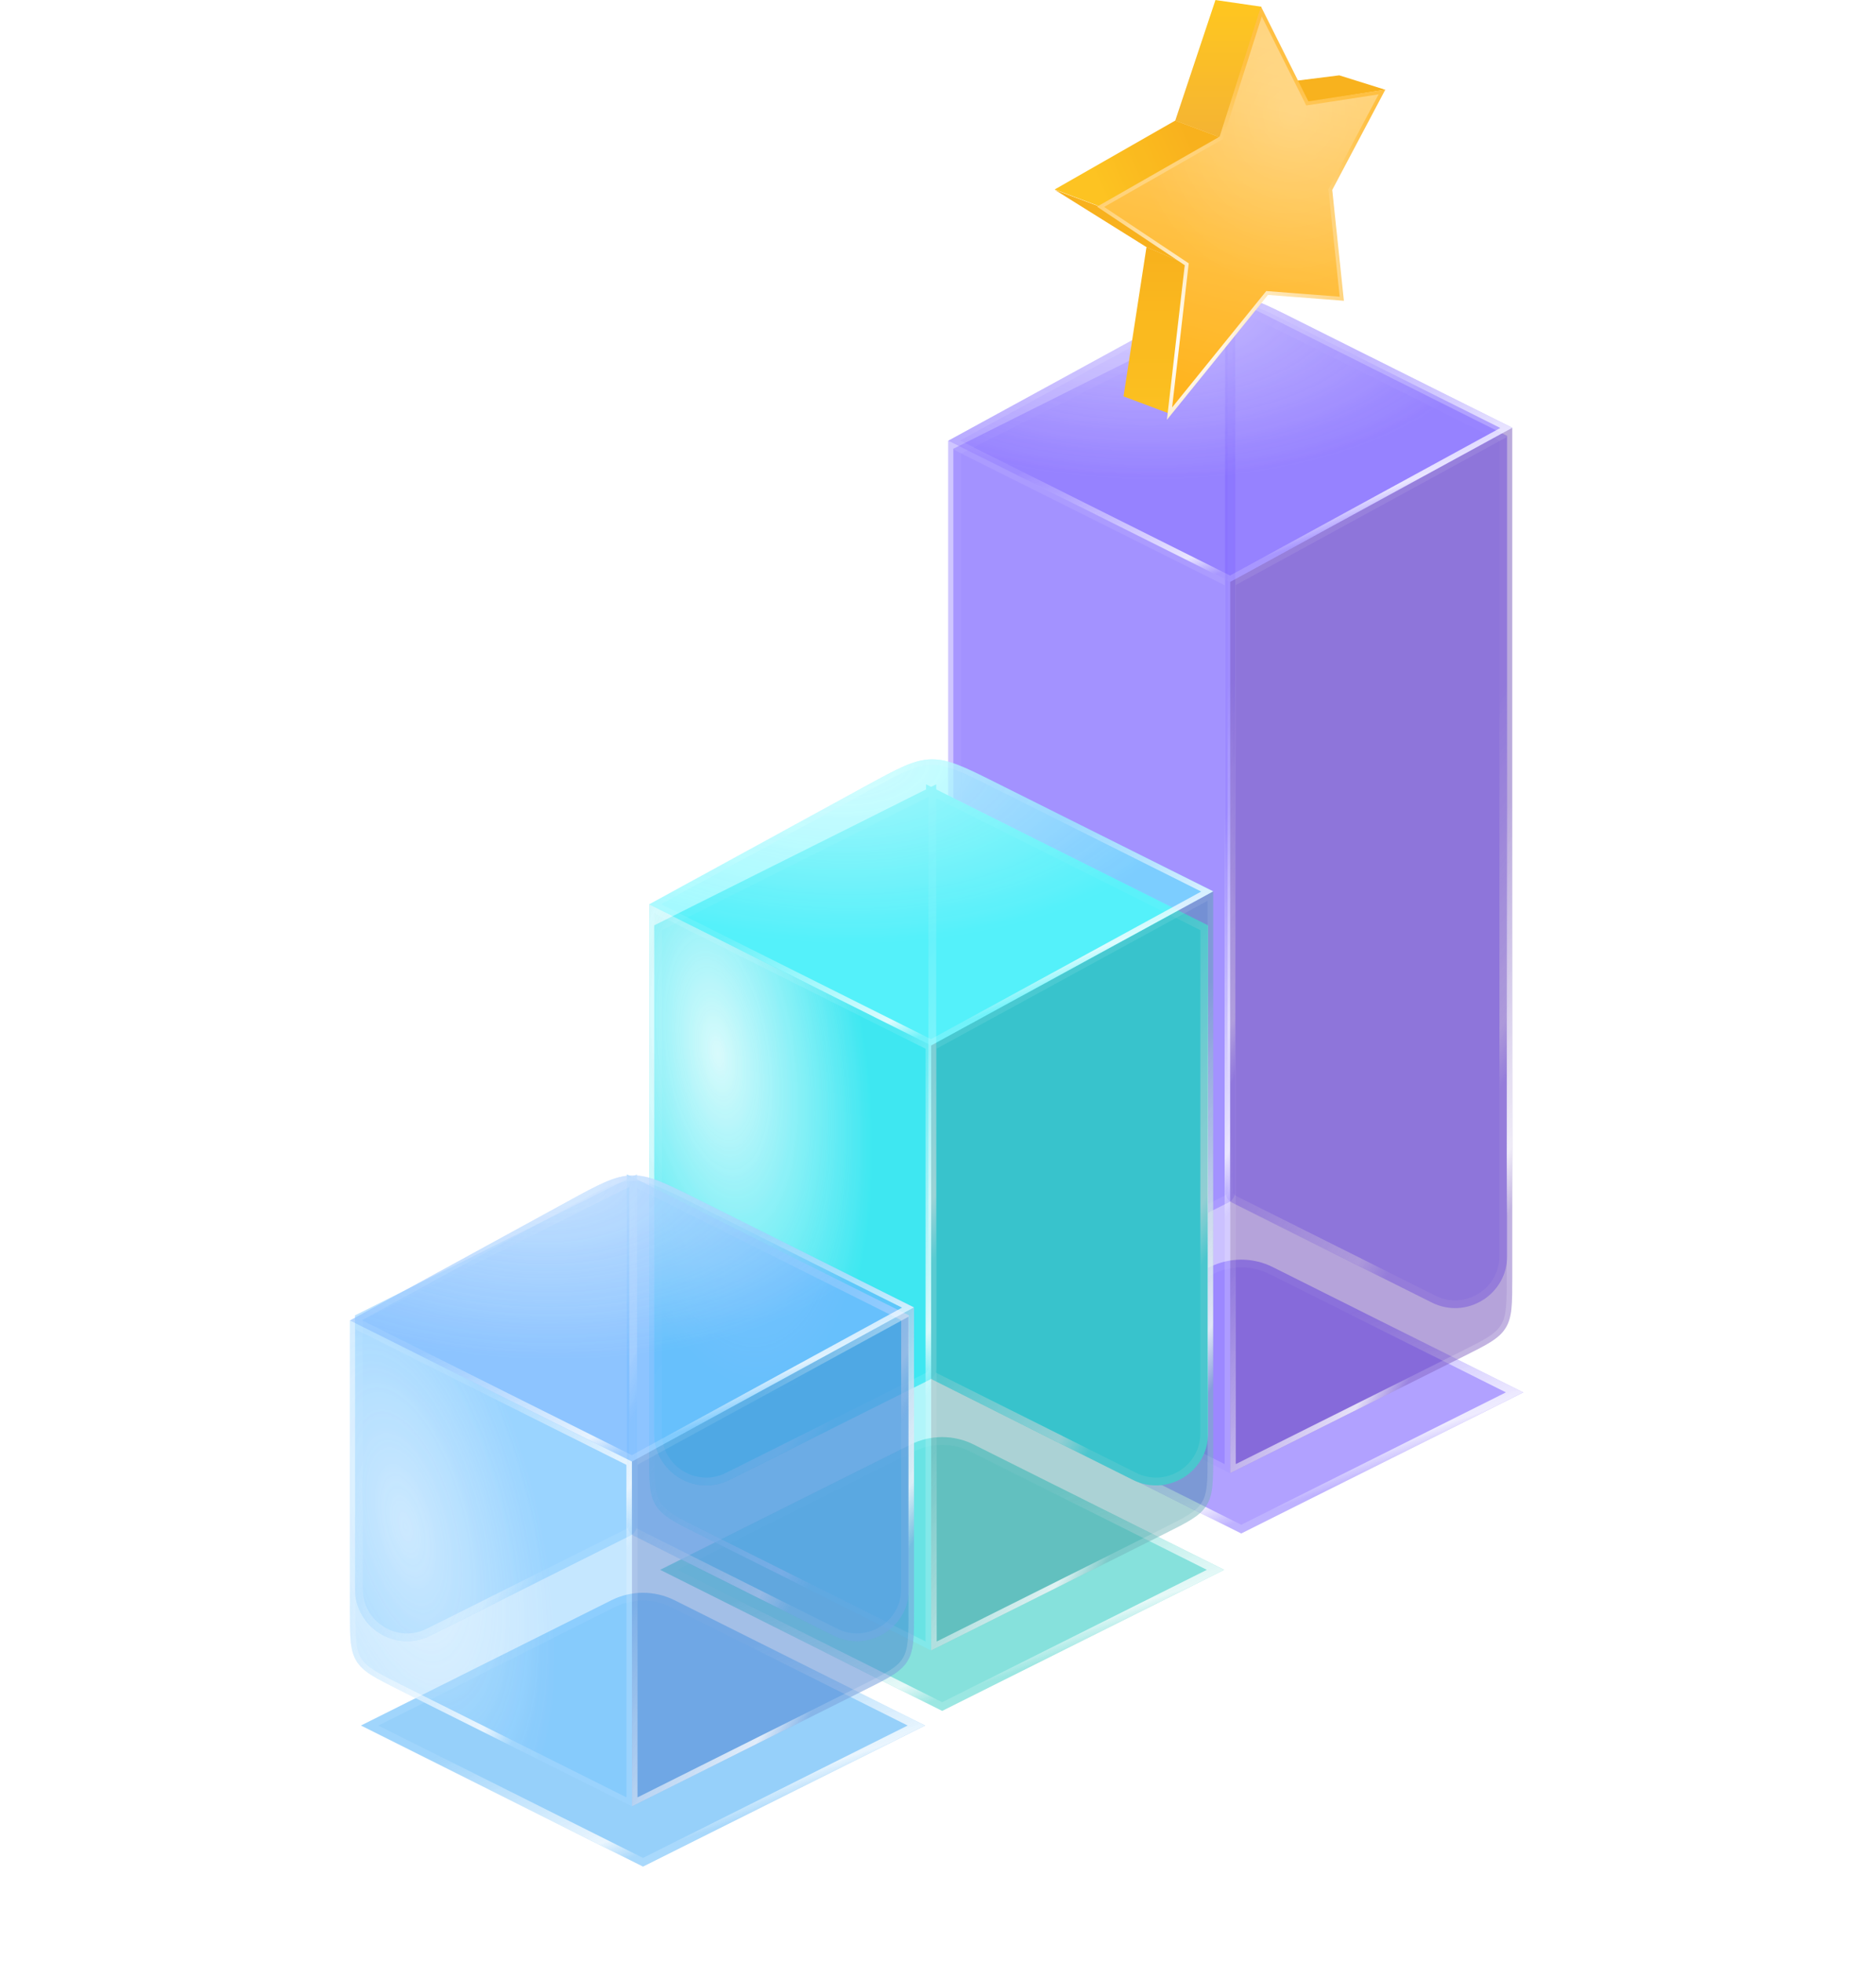 <?xml version="1.0" encoding="utf-8"?>
<svg xmlns="http://www.w3.org/2000/svg" fill="none" height="100%" overflow="visible" preserveAspectRatio="none" style="display: block;" viewBox="0 0 66 69" width="100%">
<g id="Frame 7981178" opacity="0.9">
<g id="Group 85845">
<g id="Group 37187">
<g id="Group 37183">
<g filter="url(#filter0_f_0_3787)" id="Top">
<path d="M53.591 48.975L44.777 44.568C44.079 44.219 43.258 44.219 42.56 44.568L33.746 48.975L43.669 53.936L53.591 48.975Z" fill="#6F53FF" fill-opacity="0.6"/>
<path d="M42.621 44.689C43.281 44.36 44.057 44.36 44.716 44.689L53.285 48.974L43.668 53.783L34.05 48.974L42.621 44.689Z" stroke="url(#paint0_linear_0_3787)" stroke-width="0.273"/>
</g>
<g filter="url(#filter1_b_0_3787)" id="Front">
<path d="M50.375 45.814L43.346 42.299C43.196 42.224 43.102 42.072 43.102 41.904V10.369L53.024 15.33V44.177C53.024 45.537 51.592 46.422 50.375 45.814Z" fill="#6F53FF" fill-opacity="0.5"/>
<path d="M52.888 15.414V44.177C52.888 45.436 51.562 46.255 50.435 45.691L43.406 42.177C43.303 42.125 43.238 42.02 43.238 41.904V10.59L52.888 15.414Z" stroke="url(#paint1_linear_0_3787)" stroke-width="0.273"/>
</g>
<g filter="url(#filter2_b_0_3787)" id="Right">
<path d="M33.536 47.136L43.214 42.297C43.364 42.222 43.458 42.069 43.458 41.902V10.824L33.536 15.786V47.136Z" fill="#6F53FF" fill-opacity="0.5"/>
<path d="M43.322 41.902C43.322 42.017 43.256 42.123 43.153 42.175L33.673 46.915V15.869L43.322 11.044V41.902Z" stroke="url(#paint2_linear_0_3787)" stroke-width="0.273"/>
</g>
<g filter="url(#filter3_b_0_3787)" id="Front_2">
<path d="M43.28 51.813L35.081 47.714C34.243 47.294 33.824 47.085 33.591 46.708C33.358 46.331 33.358 45.862 33.358 44.925V15.501L43.28 20.463V51.813Z" fill="#6F53FF" fill-opacity="0.4"/>
<path d="M43.28 51.813L35.081 47.714C34.243 47.294 33.824 47.085 33.591 46.708C33.358 46.331 33.358 45.862 33.358 44.925V15.501L43.28 20.463V51.813Z" fill="url(#paint3_radial_0_3787)" fill-opacity="0.5"/>
<path d="M43.183 20.522V51.655L35.125 47.626C34.704 47.416 34.395 47.261 34.161 47.113C33.93 46.965 33.779 46.828 33.673 46.657C33.567 46.485 33.512 46.29 33.484 46.017C33.455 45.742 33.455 45.395 33.455 44.924V15.659L43.183 20.522Z" stroke="url(#paint4_linear_0_3787)" stroke-width="0.195"/>
</g>
<g filter="url(#filter4_b_0_3787)" id="Right_2">
<path d="M43.281 51.813L51.479 47.714C52.318 47.295 52.737 47.085 52.97 46.708C53.203 46.332 53.203 45.863 53.203 44.925V15.044L43.281 20.463V51.813Z" fill="#32009A" fill-opacity="0.4"/>
<path d="M53.106 44.925C53.106 45.396 53.105 45.742 53.076 46.017C53.048 46.29 52.993 46.486 52.887 46.657C52.781 46.829 52.631 46.965 52.4 47.113C52.166 47.261 51.857 47.417 51.436 47.627L43.378 51.655V20.52L53.106 15.208V44.925Z" stroke="url(#paint5_linear_0_3787)" stroke-width="0.195"/>
</g>
<g filter="url(#filter5_b_0_3787)" id="Top_2">
<path d="M53.203 15.045L45.598 11.243C44.463 10.675 43.895 10.391 43.286 10.402C42.677 10.413 42.12 10.717 41.006 11.326L33.358 15.502L43.28 20.464L53.203 15.045Z" fill="#6F53FF" fill-opacity="0.6"/>
<path d="M53.203 15.045L45.598 11.243C44.463 10.675 43.895 10.391 43.286 10.402C42.677 10.413 42.12 10.717 41.006 11.326L33.358 15.502L43.28 20.464L53.203 15.045Z" fill="url(#paint6_radial_0_3787)" fill-opacity="0.5"/>
<path d="M43.288 10.5C43.575 10.495 43.856 10.558 44.209 10.696C44.564 10.835 44.986 11.045 45.555 11.33L52.993 15.049L43.277 20.353L33.567 15.498L41.052 11.412C41.611 11.107 42.025 10.881 42.374 10.729C42.722 10.579 43.001 10.505 43.288 10.5Z" stroke="url(#paint7_linear_0_3787)" stroke-width="0.195"/>
</g>
</g>
<g id="Group 37185">
<g filter="url(#filter6_f_0_3787)" id="Top_3">
<path d="M43.069 55.215L34.255 50.809C33.558 50.46 32.736 50.46 32.038 50.809L23.225 55.215L33.147 60.177L43.069 55.215Z" fill="#20C8BE" fill-opacity="0.6"/>
<path d="M32.1 50.93C32.759 50.6 33.535 50.6 34.194 50.93L42.764 55.215L33.147 60.024L23.528 55.215L32.1 50.93Z" stroke="url(#paint8_linear_0_3787)" stroke-width="0.273"/>
</g>
<g filter="url(#filter7_b_0_3787)" id="Front_3">
<path d="M39.853 52.05L32.824 48.536C32.674 48.461 32.58 48.308 32.58 48.141V27.588L42.502 32.549V50.413C42.502 51.774 41.07 52.659 39.853 52.05Z" fill="#29E5F0"/>
<path d="M42.366 32.633V50.413C42.366 51.672 41.04 52.491 39.914 51.928L32.885 48.413C32.781 48.361 32.717 48.256 32.717 48.141V27.809L42.366 32.633Z" stroke="url(#paint9_linear_0_3787)" stroke-width="0.273"/>
</g>
<g filter="url(#filter8_b_0_3787)" id="Right_3">
<path d="M25.663 52.05L32.693 48.536C32.842 48.461 32.937 48.308 32.937 48.141V27.588L23.014 32.549V50.413C23.014 51.774 24.446 52.659 25.663 52.05Z" fill="#29E5F0"/>
<path d="M32.8 48.141C32.8 48.256 32.735 48.362 32.631 48.413L25.602 51.928C24.476 52.491 23.151 51.672 23.151 50.413V32.633L32.8 27.808V48.141Z" stroke="url(#paint10_linear_0_3787)" stroke-width="0.273"/>
</g>
<g filter="url(#filter9_b_0_3787)" id="Front_4">
<path d="M32.758 58.052L24.56 53.953L24.56 53.953C23.721 53.534 23.302 53.324 23.069 52.947C22.836 52.57 22.836 52.102 22.836 51.164V31.808L32.758 36.769V58.052Z" fill="#29E5F0" fill-opacity="0.4"/>
<path d="M32.758 58.052L24.56 53.953L24.56 53.953C23.721 53.534 23.302 53.324 23.069 52.947C22.836 52.57 22.836 52.102 22.836 51.164V31.808L32.758 36.769V58.052Z" fill="url(#paint11_radial_0_3787)" fill-opacity="0.8"/>
<path d="M32.661 36.828V57.894L24.604 53.865L24.051 53.585C23.892 53.502 23.756 53.426 23.64 53.352C23.408 53.204 23.258 53.067 23.151 52.896C23.046 52.724 22.99 52.529 22.962 52.256C22.934 51.981 22.934 51.635 22.934 51.164V31.965L32.661 36.828Z" stroke="url(#paint12_linear_0_3787)" stroke-width="0.195"/>
</g>
<g filter="url(#filter10_b_0_3787)" id="Right_4">
<path d="M32.759 58.053L40.957 53.953C41.796 53.534 42.215 53.324 42.448 52.948C42.681 52.571 42.681 52.102 42.681 51.164V31.351L32.759 36.77V58.053Z" fill="#178289" fill-opacity="0.4"/>
<path d="M42.584 51.164C42.584 51.635 42.583 51.981 42.555 52.256C42.526 52.529 42.471 52.725 42.365 52.897C42.259 53.068 42.109 53.205 41.878 53.353C41.644 53.501 41.335 53.656 40.914 53.866L32.856 57.895V36.826L42.584 31.515V51.164Z" stroke="url(#paint13_linear_0_3787)" stroke-width="0.195"/>
</g>
<g filter="url(#filter11_b_0_3787)" id="Top_4">
<path d="M42.681 31.351L35.077 27.549C33.941 26.981 33.373 26.697 32.764 26.708C32.156 26.719 31.599 27.024 30.484 27.632L22.836 31.809L32.759 36.77L42.681 31.351Z" fill="#53F5FF" fill-opacity="0.6"/>
<path d="M42.681 31.351L35.077 27.549C33.941 26.981 33.373 26.697 32.764 26.708C32.156 26.719 31.599 27.024 30.484 27.632L22.836 31.809L32.759 36.77L42.681 31.351Z" fill="url(#paint14_radial_0_3787)" fill-opacity="0.5"/>
<path d="M32.766 26.806C33.053 26.801 33.335 26.865 33.688 27.002C34.043 27.141 34.464 27.352 35.034 27.636L42.471 31.355L32.755 36.66L23.045 31.804L30.531 27.718C31.089 27.413 31.503 27.187 31.853 27.036C32.201 26.885 32.479 26.811 32.766 26.806Z" stroke="url(#paint15_linear_0_3787)" stroke-width="0.195"/>
</g>
</g>
<g id="Group 37186">
<g filter="url(#filter12_f_0_3787)" id="Top_5">
<path d="M32.544 60.692L23.73 56.285C23.032 55.936 22.211 55.936 21.513 56.285L12.699 60.692L22.622 65.653L32.544 60.692Z" fill="#3EA9F7" fill-opacity="0.6"/>
<path d="M21.574 56.407C22.234 56.077 23.01 56.077 23.669 56.407L32.238 60.692L22.621 65.501L13.003 60.692L21.574 56.407Z" stroke="url(#paint16_linear_0_3787)" stroke-width="0.273"/>
</g>
<g filter="url(#filter13_b_0_3787)" id="Front_5">
<path d="M29.328 57.531L22.299 54.016C22.149 53.941 22.055 53.788 22.055 53.621V41.305L31.977 46.266V55.894C31.977 57.254 30.545 58.139 29.328 57.531Z" fill="#60BBFF" fill-opacity="0.5"/>
<path d="M31.841 46.35V55.893C31.841 57.152 30.515 57.972 29.389 57.409L22.359 53.894C22.256 53.842 22.191 53.737 22.191 53.621V41.526L31.841 46.35Z" stroke="url(#paint17_linear_0_3787)" stroke-width="0.273"/>
</g>
<g filter="url(#filter14_b_0_3787)" id="Right_5">
<path d="M15.138 57.531L22.167 54.016C22.317 53.941 22.411 53.788 22.411 53.621V41.305L12.489 46.266V55.894C12.489 57.254 13.921 58.139 15.138 57.531Z" fill="#60BBFF" fill-opacity="0.5"/>
<path d="M22.275 53.621C22.275 53.737 22.209 53.842 22.106 53.894L15.077 57.409C13.95 57.972 12.626 57.152 12.626 55.893V46.35L22.275 41.525V53.621Z" stroke="url(#paint18_linear_0_3787)" stroke-width="0.273"/>
</g>
<g filter="url(#filter15_b_0_3787)" id="Front_6">
<path d="M22.233 63.535L14.034 59.435C13.196 59.016 12.777 58.806 12.544 58.43C12.311 58.053 12.311 57.584 12.311 56.646V46.442L22.233 51.404V63.535Z" fill="#60BCFF" fill-opacity="0.4"/>
<path d="M22.233 63.535L14.034 59.435C13.196 59.016 12.777 58.806 12.544 58.43C12.311 58.053 12.311 57.584 12.311 56.646V46.442L22.233 51.404V63.535Z" fill="url(#paint19_radial_0_3787)" fill-opacity="0.5"/>
<path d="M22.136 51.463V63.377L14.078 59.349C13.657 59.138 13.348 58.983 13.114 58.834C12.883 58.687 12.732 58.55 12.626 58.379C12.52 58.207 12.465 58.011 12.437 57.738C12.408 57.463 12.409 57.117 12.409 56.646V46.599L22.136 51.463Z" stroke="url(#paint20_linear_0_3787)" stroke-width="0.195"/>
</g>
<g filter="url(#filter16_b_0_3787)" id="Right_6">
<path d="M22.233 63.535L30.432 59.436C31.271 59.017 31.69 58.807 31.923 58.43C32.156 58.053 32.156 57.584 32.156 56.647V45.985L22.233 51.404V63.535Z" fill="#3470CA" fill-opacity="0.5"/>
<path d="M32.059 56.647C32.059 57.118 32.058 57.464 32.029 57.739C32.001 58.012 31.946 58.207 31.84 58.379C31.734 58.55 31.584 58.687 31.353 58.835C31.119 58.983 30.81 59.138 30.389 59.348L22.331 63.377V51.461L32.059 46.149V56.647Z" stroke="url(#paint21_linear_0_3787)" stroke-width="0.195"/>
</g>
<g filter="url(#filter17_b_0_3787)" id="Top_6">
<path d="M32.155 45.986L24.551 42.184C23.416 41.616 22.848 41.332 22.239 41.343C21.63 41.354 21.073 41.658 19.959 42.267L12.311 46.444L22.233 51.405L32.155 45.986Z" fill="#62AAFF" fill-opacity="0.6"/>
<path d="M32.155 45.986L24.551 42.184C23.416 41.616 22.848 41.332 22.239 41.343C21.63 41.354 21.073 41.658 19.959 42.267L12.311 46.444L22.233 51.405L32.155 45.986Z" fill="url(#paint22_radial_0_3787)" fill-opacity="0.5"/>
<path d="M22.24 41.441C22.528 41.436 22.809 41.499 23.162 41.637C23.517 41.776 23.939 41.986 24.508 42.271L31.945 45.99L22.23 51.294L12.52 46.439L20.005 42.353C20.564 42.048 20.978 41.822 21.327 41.67C21.675 41.52 21.953 41.446 22.24 41.441Z" stroke="url(#paint23_linear_0_3787)" stroke-width="0.195"/>
</g>
</g>
</g>
<g id="Group 85445">
<path d="M42.761 0.001L44.381 0.237L42.963 4.85L41.346 4.243L42.761 0.001Z" fill="url(#paint24_linear_0_3787)" id="Vector 1834"/>
<path d="M47.117 2.65L48.73 3.155L46.013 3.595L45.611 2.839L47.117 2.65Z" fill="#F7AA05" id="Vector 1835"/>
<path d="M40.335 8.689L41.75 9.295L41.143 14.548L39.527 13.942L40.335 8.689Z" fill="url(#paint25_linear_0_3787)" id="Vector 1836"/>
<path d="M41.348 4.24L42.964 4.846L38.721 7.271L37.105 6.664L41.348 4.24Z" fill="url(#paint26_linear_0_3787)" id="Vector 1837"/>
<path d="M37.105 6.674L38.721 7.28L41.752 9.3L40.338 8.694L37.105 6.674Z" fill="#F7A804" id="Vector 1838"/>
<g id="Vector 1839">
<path d="M42.963 4.85L38.72 7.274L41.751 9.295L41.145 14.548L44.579 10.305L47.206 10.507L46.802 6.668L48.62 3.234L45.993 3.638L44.377 0.405L42.963 4.85Z" fill="url(#paint27_linear_0_3787)"/>
<path d="M42.963 4.85L38.72 7.274L41.751 9.295L41.145 14.548L44.579 10.305L47.206 10.507L46.802 6.668L48.62 3.234L45.993 3.638L44.377 0.405L42.963 4.85Z" fill="url(#paint28_radial_0_3787)" fill-opacity="0.2"/>
<path d="M42.963 4.85L38.72 7.274L41.751 9.295L41.145 14.548L44.579 10.305L47.206 10.507L46.802 6.668L48.62 3.234L45.993 3.638L44.377 0.405L42.963 4.85Z" stroke="url(#paint29_radial_0_3787)" stroke-width="0.132"/>
</g>
</g>
</g>
</g>
<defs>
<filter color-interpolation-filters="sRGB" filterUnits="userSpaceOnUse" height="15.866" id="filter0_f_0_3787" width="26.081" x="30.628" y="41.188">
<feFlood flood-opacity="0" result="BackgroundImageFix"/>
<feBlend in="SourceGraphic" in2="BackgroundImageFix" mode="normal" result="shape"/>
<feGaussianBlur result="effect1_foregroundBlur_0_3787" stdDeviation="1.559"/>
</filter>
<filter color-interpolation-filters="sRGB" filterUnits="userSpaceOnUse" height="37.199" id="filter1_b_0_3787" width="11.481" x="42.322" y="9.59">
<feFlood flood-opacity="0" result="BackgroundImageFix"/>
<feGaussianBlur in="BackgroundImageFix" stdDeviation="0.39"/>
<feComposite in2="SourceAlpha" operator="in" result="effect1_backgroundBlur_0_3787"/>
<feBlend in="SourceGraphic" in2="effect1_backgroundBlur_0_3787" mode="normal" result="shape"/>
</filter>
<filter color-interpolation-filters="sRGB" filterUnits="userSpaceOnUse" height="37.871" id="filter2_b_0_3787" width="11.481" x="32.756" y="10.045">
<feFlood flood-opacity="0" result="BackgroundImageFix"/>
<feGaussianBlur in="BackgroundImageFix" stdDeviation="0.39"/>
<feComposite in2="SourceAlpha" operator="in" result="effect1_backgroundBlur_0_3787"/>
<feBlend in="SourceGraphic" in2="effect1_backgroundBlur_0_3787" mode="normal" result="shape"/>
</filter>
<filter color-interpolation-filters="sRGB" filterUnits="userSpaceOnUse" height="38.142" id="filter3_b_0_3787" width="11.753" x="32.443" y="14.586">
<feFlood flood-opacity="0" result="BackgroundImageFix"/>
<feGaussianBlur in="BackgroundImageFix" stdDeviation="0.458"/>
<feComposite in2="SourceAlpha" operator="in" result="effect1_backgroundBlur_0_3787"/>
<feBlend in="SourceGraphic" in2="effect1_backgroundBlur_0_3787" mode="normal" result="shape"/>
</filter>
<filter color-interpolation-filters="sRGB" filterUnits="userSpaceOnUse" height="42.26" id="filter4_b_0_3787" width="15.414" x="40.535" y="12.299">
<feFlood flood-opacity="0" result="BackgroundImageFix"/>
<feGaussianBlur in="BackgroundImageFix" stdDeviation="1.373"/>
<feComposite in2="SourceAlpha" operator="in" result="effect1_backgroundBlur_0_3787"/>
<feBlend in="SourceGraphic" in2="effect1_backgroundBlur_0_3787" mode="normal" result="shape"/>
</filter>
<filter color-interpolation-filters="sRGB" filterUnits="userSpaceOnUse" height="13.723" id="filter5_b_0_3787" width="23.506" x="31.527" y="8.571">
<feFlood flood-opacity="0" result="BackgroundImageFix"/>
<feGaussianBlur in="BackgroundImageFix" stdDeviation="0.915"/>
<feComposite in2="SourceAlpha" operator="in" result="effect1_backgroundBlur_0_3787"/>
<feBlend in="SourceGraphic" in2="effect1_backgroundBlur_0_3787" mode="normal" result="shape"/>
</filter>
<filter color-interpolation-filters="sRGB" filterUnits="userSpaceOnUse" height="15.866" id="filter6_f_0_3787" width="26.081" x="20.106" y="47.429">
<feFlood flood-opacity="0" result="BackgroundImageFix"/>
<feBlend in="SourceGraphic" in2="BackgroundImageFix" mode="normal" result="shape"/>
<feGaussianBlur result="effect1_foregroundBlur_0_3787" stdDeviation="1.559"/>
</filter>
<filter color-interpolation-filters="sRGB" filterUnits="userSpaceOnUse" height="26.217" id="filter7_b_0_3787" width="11.481" x="31.8" y="26.808">
<feFlood flood-opacity="0" result="BackgroundImageFix"/>
<feGaussianBlur in="BackgroundImageFix" stdDeviation="0.39"/>
<feComposite in2="SourceAlpha" operator="in" result="effect1_backgroundBlur_0_3787"/>
<feBlend in="SourceGraphic" in2="effect1_backgroundBlur_0_3787" mode="normal" result="shape"/>
</filter>
<filter color-interpolation-filters="sRGB" filterUnits="userSpaceOnUse" height="26.217" id="filter8_b_0_3787" width="11.481" x="22.235" y="26.808">
<feFlood flood-opacity="0" result="BackgroundImageFix"/>
<feGaussianBlur in="BackgroundImageFix" stdDeviation="0.39"/>
<feComposite in2="SourceAlpha" operator="in" result="effect1_backgroundBlur_0_3787"/>
<feBlend in="SourceGraphic" in2="effect1_backgroundBlur_0_3787" mode="normal" result="shape"/>
</filter>
<filter color-interpolation-filters="sRGB" filterUnits="userSpaceOnUse" height="28.075" id="filter9_b_0_3787" width="11.753" x="21.921" y="30.893">
<feFlood flood-opacity="0" result="BackgroundImageFix"/>
<feGaussianBlur in="BackgroundImageFix" stdDeviation="0.458"/>
<feComposite in2="SourceAlpha" operator="in" result="effect1_backgroundBlur_0_3787"/>
<feBlend in="SourceGraphic" in2="effect1_backgroundBlur_0_3787" mode="normal" result="shape"/>
</filter>
<filter color-interpolation-filters="sRGB" filterUnits="userSpaceOnUse" height="32.193" id="filter10_b_0_3787" width="15.414" x="30.013" y="28.605">
<feFlood flood-opacity="0" result="BackgroundImageFix"/>
<feGaussianBlur in="BackgroundImageFix" stdDeviation="1.373"/>
<feComposite in2="SourceAlpha" operator="in" result="effect1_backgroundBlur_0_3787"/>
<feBlend in="SourceGraphic" in2="effect1_backgroundBlur_0_3787" mode="normal" result="shape"/>
</filter>
<filter color-interpolation-filters="sRGB" filterUnits="userSpaceOnUse" height="13.723" id="filter11_b_0_3787" width="23.506" x="21.006" y="24.878">
<feFlood flood-opacity="0" result="BackgroundImageFix"/>
<feGaussianBlur in="BackgroundImageFix" stdDeviation="0.915"/>
<feComposite in2="SourceAlpha" operator="in" result="effect1_backgroundBlur_0_3787"/>
<feBlend in="SourceGraphic" in2="effect1_backgroundBlur_0_3787" mode="normal" result="shape"/>
</filter>
<filter color-interpolation-filters="sRGB" filterUnits="userSpaceOnUse" height="15.866" id="filter12_f_0_3787" width="26.081" x="9.581" y="52.905">
<feFlood flood-opacity="0" result="BackgroundImageFix"/>
<feBlend in="SourceGraphic" in2="BackgroundImageFix" mode="normal" result="shape"/>
<feGaussianBlur result="effect1_foregroundBlur_0_3787" stdDeviation="1.559"/>
</filter>
<filter color-interpolation-filters="sRGB" filterUnits="userSpaceOnUse" height="17.98" id="filter13_b_0_3787" width="11.481" x="21.275" y="40.526">
<feFlood flood-opacity="0" result="BackgroundImageFix"/>
<feGaussianBlur in="BackgroundImageFix" stdDeviation="0.39"/>
<feComposite in2="SourceAlpha" operator="in" result="effect1_backgroundBlur_0_3787"/>
<feBlend in="SourceGraphic" in2="effect1_backgroundBlur_0_3787" mode="normal" result="shape"/>
</filter>
<filter color-interpolation-filters="sRGB" filterUnits="userSpaceOnUse" height="17.98" id="filter14_b_0_3787" width="11.481" x="11.709" y="40.526">
<feFlood flood-opacity="0" result="BackgroundImageFix"/>
<feGaussianBlur in="BackgroundImageFix" stdDeviation="0.39"/>
<feComposite in2="SourceAlpha" operator="in" result="effect1_backgroundBlur_0_3787"/>
<feBlend in="SourceGraphic" in2="effect1_backgroundBlur_0_3787" mode="normal" result="shape"/>
</filter>
<filter color-interpolation-filters="sRGB" filterUnits="userSpaceOnUse" height="18.923" id="filter15_b_0_3787" width="11.753" x="11.396" y="45.527">
<feFlood flood-opacity="0" result="BackgroundImageFix"/>
<feGaussianBlur in="BackgroundImageFix" stdDeviation="0.458"/>
<feComposite in2="SourceAlpha" operator="in" result="effect1_backgroundBlur_0_3787"/>
<feBlend in="SourceGraphic" in2="effect1_backgroundBlur_0_3787" mode="normal" result="shape"/>
</filter>
<filter color-interpolation-filters="sRGB" filterUnits="userSpaceOnUse" height="23.041" id="filter16_b_0_3787" width="15.414" x="19.488" y="43.24">
<feFlood flood-opacity="0" result="BackgroundImageFix"/>
<feGaussianBlur in="BackgroundImageFix" stdDeviation="1.373"/>
<feComposite in2="SourceAlpha" operator="in" result="effect1_backgroundBlur_0_3787"/>
<feBlend in="SourceGraphic" in2="effect1_backgroundBlur_0_3787" mode="normal" result="shape"/>
</filter>
<filter color-interpolation-filters="sRGB" filterUnits="userSpaceOnUse" height="13.723" id="filter17_b_0_3787" width="23.506" x="10.48" y="39.512">
<feFlood flood-opacity="0" result="BackgroundImageFix"/>
<feGaussianBlur in="BackgroundImageFix" stdDeviation="0.915"/>
<feComposite in2="SourceAlpha" operator="in" result="effect1_backgroundBlur_0_3787"/>
<feBlend in="SourceGraphic" in2="effect1_backgroundBlur_0_3787" mode="normal" result="shape"/>
</filter>
<linearGradient gradientUnits="userSpaceOnUse" id="paint0_linear_0_3787" x1="36.141" x2="38.005" y1="50.136" y2="55.477">
<stop stop-color="white" stop-opacity="0.09"/>
<stop offset="0.847" stop-color="white" stop-opacity="0.79"/>
<stop offset="1" stop-color="white" stop-opacity="0.17"/>
</linearGradient>
<linearGradient gradientUnits="userSpaceOnUse" id="paint1_linear_0_3787" x1="44.299" x2="50.584" y1="38.139" y2="41.942">
<stop stop-color="white" stop-opacity="0.09"/>
<stop offset="0.847" stop-color="white" stop-opacity="0.79"/>
<stop offset="1" stop-color="white" stop-opacity="0.17"/>
</linearGradient>
<linearGradient gradientUnits="userSpaceOnUse" id="paint2_linear_0_3787" x1="34.733" x2="41.019" y1="38.137" y2="41.94">
<stop stop-color="white" stop-opacity="0.09"/>
<stop offset="0.847" stop-color="white" stop-opacity="0.79"/>
<stop offset="1" stop-color="white" stop-opacity="0.17"/>
</linearGradient>
<radialGradient cx="0" cy="0" gradientTransform="translate(35.307 41.956) rotate(75.719) scale(11.061 4.67)" gradientUnits="userSpaceOnUse" id="paint3_radial_0_3787" r="1">
<stop stop-color="white"/>
<stop offset="1" stop-color="white" stop-opacity="0"/>
</radialGradient>
<linearGradient gradientUnits="userSpaceOnUse" id="paint4_linear_0_3787" x1="34.555" x2="40.84" y1="42.814" y2="46.617">
<stop stop-color="white" stop-opacity="0.09"/>
<stop offset="0.847" stop-color="white" stop-opacity="0.79"/>
<stop offset="1" stop-color="white" stop-opacity="0.17"/>
</linearGradient>
<linearGradient gradientUnits="userSpaceOnUse" id="paint5_linear_0_3787" x1="44.478" x2="50.8" y1="42.715" y2="46.498">
<stop stop-color="white" stop-opacity="0.09"/>
<stop offset="0.847" stop-color="white" stop-opacity="0.79"/>
<stop offset="1" stop-color="white" stop-opacity="0.17"/>
</linearGradient>
<radialGradient cx="0" cy="0" gradientTransform="translate(39.984 10.435) rotate(91.736) scale(6.434 12.868)" gradientUnits="userSpaceOnUse" id="paint6_radial_0_3787" r="1">
<stop stop-color="white"/>
<stop offset="1" stop-color="white" stop-opacity="0"/>
</radialGradient>
<linearGradient gradientUnits="userSpaceOnUse" id="paint7_linear_0_3787" x1="35.753" x2="37.617" y1="16.664" y2="22.005">
<stop stop-color="white" stop-opacity="0.09"/>
<stop offset="0.847" stop-color="white" stop-opacity="0.79"/>
<stop offset="1" stop-color="white" stop-opacity="0.17"/>
</linearGradient>
<linearGradient gradientUnits="userSpaceOnUse" id="paint8_linear_0_3787" x1="25.62" x2="27.484" y1="56.377" y2="61.718">
<stop stop-color="white" stop-opacity="0.09"/>
<stop offset="0.847" stop-color="white" stop-opacity="0.79"/>
<stop offset="1" stop-color="white" stop-opacity="0.17"/>
</linearGradient>
<linearGradient gradientUnits="userSpaceOnUse" id="paint9_linear_0_3787" x1="33.777" x2="40.062" y1="44.376" y2="48.178">
<stop stop-color="white" stop-opacity="0.09"/>
<stop offset="0.847" stop-color="white" stop-opacity="0.79"/>
<stop offset="1" stop-color="white" stop-opacity="0.17"/>
</linearGradient>
<linearGradient gradientUnits="userSpaceOnUse" id="paint10_linear_0_3787" x1="24.212" x2="30.497" y1="44.376" y2="48.178">
<stop stop-color="white" stop-opacity="0.09"/>
<stop offset="0.847" stop-color="white" stop-opacity="0.79"/>
<stop offset="1" stop-color="white" stop-opacity="0.17"/>
</linearGradient>
<radialGradient cx="0" cy="0" gradientTransform="translate(25.263 37.084) rotate(81.416) scale(12.264 5.178)" gradientUnits="userSpaceOnUse" id="paint11_radial_0_3787" r="1">
<stop stop-color="white"/>
<stop offset="1" stop-color="white" stop-opacity="0"/>
</radialGradient>
<linearGradient gradientUnits="userSpaceOnUse" id="paint12_linear_0_3787" x1="24.034" x2="30.319" y1="49.053" y2="52.856">
<stop stop-color="white" stop-opacity="0.09"/>
<stop offset="0.847" stop-color="white" stop-opacity="0.79"/>
<stop offset="1" stop-color="white" stop-opacity="0.17"/>
</linearGradient>
<linearGradient gradientUnits="userSpaceOnUse" id="paint13_linear_0_3787" x1="33.956" x2="40.278" y1="48.954" y2="52.737">
<stop stop-color="white" stop-opacity="0.09"/>
<stop offset="0.847" stop-color="white" stop-opacity="0.79"/>
<stop offset="1" stop-color="white" stop-opacity="0.17"/>
</linearGradient>
<radialGradient cx="0" cy="0" gradientTransform="translate(29.462 26.742) rotate(91.736) scale(6.434 12.868)" gradientUnits="userSpaceOnUse" id="paint14_radial_0_3787" r="1">
<stop stop-color="white"/>
<stop offset="1" stop-color="white" stop-opacity="0"/>
</radialGradient>
<linearGradient gradientUnits="userSpaceOnUse" id="paint15_linear_0_3787" x1="25.232" x2="27.095" y1="32.97" y2="38.312">
<stop stop-color="white" stop-opacity="0.09"/>
<stop offset="0.847" stop-color="white" stop-opacity="0.79"/>
<stop offset="1" stop-color="white" stop-opacity="0.17"/>
</linearGradient>
<linearGradient gradientUnits="userSpaceOnUse" id="paint16_linear_0_3787" x1="15.095" x2="16.958" y1="61.853" y2="67.195">
<stop stop-color="white" stop-opacity="0.09"/>
<stop offset="0.847" stop-color="white" stop-opacity="0.79"/>
<stop offset="1" stop-color="white" stop-opacity="0.17"/>
</linearGradient>
<linearGradient gradientUnits="userSpaceOnUse" id="paint17_linear_0_3787" x1="23.252" x2="29.537" y1="49.856" y2="53.659">
<stop stop-color="white" stop-opacity="0.09"/>
<stop offset="0.847" stop-color="white" stop-opacity="0.79"/>
<stop offset="1" stop-color="white" stop-opacity="0.17"/>
</linearGradient>
<linearGradient gradientUnits="userSpaceOnUse" id="paint18_linear_0_3787" x1="13.687" x2="19.971" y1="49.856" y2="53.659">
<stop stop-color="white" stop-opacity="0.09"/>
<stop offset="0.847" stop-color="white" stop-opacity="0.79"/>
<stop offset="1" stop-color="white" stop-opacity="0.17"/>
</linearGradient>
<radialGradient cx="0" cy="0" gradientTransform="translate(14.26 53.678) rotate(75.719) scale(11.061 4.67)" gradientUnits="userSpaceOnUse" id="paint19_radial_0_3787" r="1">
<stop stop-color="white"/>
<stop offset="1" stop-color="white" stop-opacity="0"/>
</radialGradient>
<linearGradient gradientUnits="userSpaceOnUse" id="paint20_linear_0_3787" x1="13.508" x2="19.793" y1="54.535" y2="58.338">
<stop stop-color="white" stop-opacity="0.09"/>
<stop offset="0.847" stop-color="white" stop-opacity="0.79"/>
<stop offset="1" stop-color="white" stop-opacity="0.17"/>
</linearGradient>
<linearGradient gradientUnits="userSpaceOnUse" id="paint21_linear_0_3787" x1="23.431" x2="29.753" y1="54.436" y2="58.219">
<stop stop-color="white" stop-opacity="0.09"/>
<stop offset="0.847" stop-color="white" stop-opacity="0.79"/>
<stop offset="1" stop-color="white" stop-opacity="0.17"/>
</linearGradient>
<radialGradient cx="0" cy="0" gradientTransform="translate(18.937 41.376) rotate(91.736) scale(6.434 12.868)" gradientUnits="userSpaceOnUse" id="paint22_radial_0_3787" r="1">
<stop stop-color="white"/>
<stop offset="1" stop-color="white" stop-opacity="0"/>
</radialGradient>
<linearGradient gradientUnits="userSpaceOnUse" id="paint23_linear_0_3787" x1="14.706" x2="16.57" y1="47.605" y2="52.946">
<stop stop-color="white" stop-opacity="0.09"/>
<stop offset="0.847" stop-color="white" stop-opacity="0.79"/>
<stop offset="1" stop-color="white" stop-opacity="0.17"/>
</linearGradient>
<linearGradient gradientUnits="userSpaceOnUse" id="paint24_linear_0_3787" x1="42.862" x2="42.862" y1="0.001" y2="4.85">
<stop stop-color="#FFC107"/>
<stop offset="1" stop-color="#F3AB1D"/>
</linearGradient>
<linearGradient gradientUnits="userSpaceOnUse" id="paint25_linear_0_3787" x1="40.638" x2="40.638" y1="8.689" y2="14.548">
<stop stop-color="#F7A904"/>
<stop offset="1" stop-color="#FCBA09"/>
</linearGradient>
<linearGradient gradientUnits="userSpaceOnUse" id="paint26_linear_0_3787" x1="38.418" x2="42.032" y1="6.462" y2="4.824">
<stop stop-color="#FDBD0A"/>
<stop offset="1" stop-color="#F7A804"/>
</linearGradient>
<linearGradient gradientUnits="userSpaceOnUse" id="paint27_linear_0_3787" x1="44.983" x2="41.751" y1="1.617" y2="14.548">
<stop stop-color="#FFCB64"/>
<stop offset="1" stop-color="#FFAA00"/>
</linearGradient>
<radialGradient cx="0" cy="0" gradientTransform="translate(45.488 3.941) rotate(101.31) scale(6.181 5.625)" gradientUnits="userSpaceOnUse" id="paint28_radial_0_3787" r="1">
<stop stop-color="white"/>
<stop offset="1" stop-color="white" stop-opacity="0"/>
</radialGradient>
<radialGradient cx="0" cy="0" gradientTransform="translate(41.751 12.123) rotate(-61.96) scale(10.53 7.371)" gradientUnits="userSpaceOnUse" id="paint29_radial_0_3787" r="1">
<stop stop-color="white"/>
<stop offset="0.995" stop-color="#FFB92E"/>
</radialGradient>
</defs>
</svg>